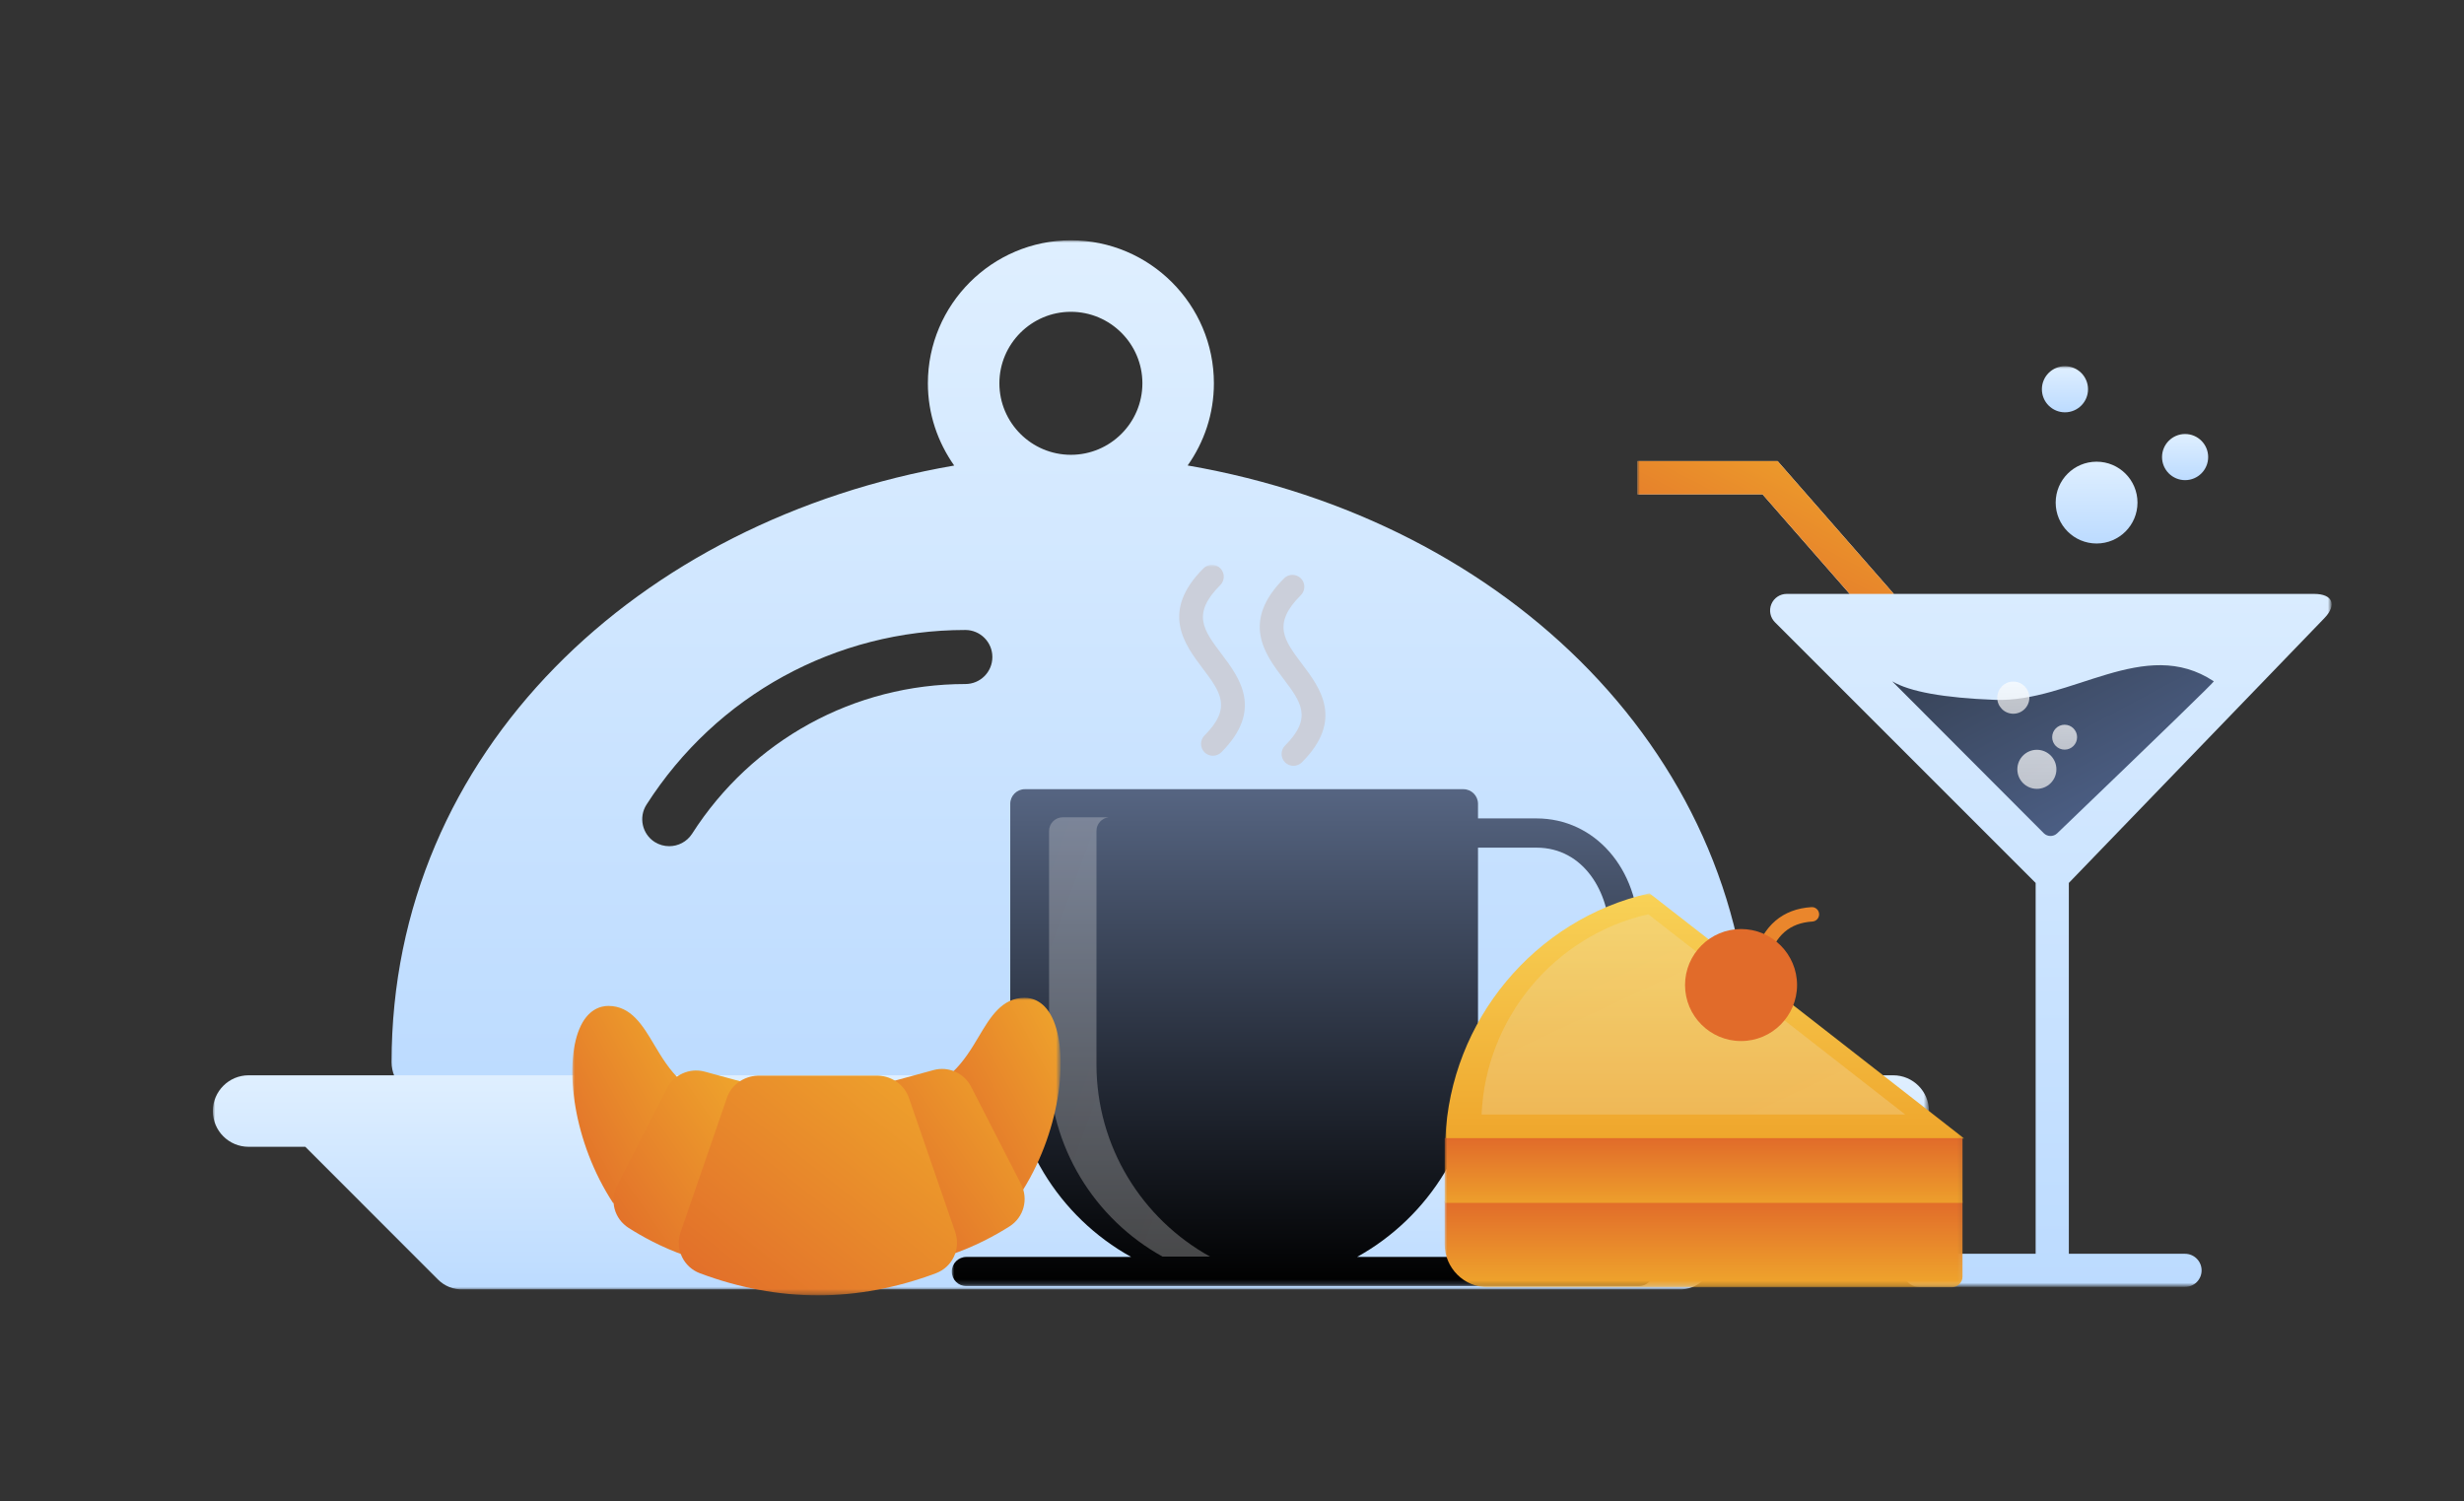 <?xml version="1.0" encoding="utf-8"?>
<!-- Generator: Adobe Illustrator 22.0.0, SVG Export Plug-In . SVG Version: 6.00 Build 0)  -->
<svg version="1.1" id="Layer_1" xmlns="http://www.w3.org/2000/svg" xmlns:xlink="http://www.w3.org/1999/xlink" x="0px" y="0px"
	 viewBox="0 0 512 312" enable-background="new 0 0 512 312" xml:space="preserve">
<rect x="0" y="0" width="512" height="312" fill="#333333" stroke="none"/>
<defs>
	<filter id="Adobe_OpacityMaskFilter" filterUnits="userSpaceOnUse" x="44.229" y="49.936" width="356.6" height="218.006">
		<feColorMatrix  type="matrix" values="1 0 0 0 0  0 1 0 0 0  0 0 1 0 0  0 0 0 1 0"/>
	</filter>
</defs>
<mask maskUnits="userSpaceOnUse" x="44.229" y="49.936" width="356.6" height="218.006" id="mask-2_1_">
	<g filter="url(#Adobe_OpacityMaskFilter)">
		<rect id="path-1_2_" y="0" fill="#FFFFFF" width="512" height="312"/>
	</g>
</mask>
<g id="tray" mask="url(#mask-2_1_)">
	<g transform="translate(43.873, 49.887)">
		
			<linearGradient id="Fill-13_1_" gradientUnits="userSpaceOnUse" x1="-44.369" y1="148.787" x2="-44.369" y2="147.787" gradientTransform="matrix(282.457 0 0 -178.233 12711.093 26518.732)">
			<stop  offset="0" style="stop-color:#DFEFFF"/>
			<stop  offset="1" style="stop-color:#BCDBFF"/>
		</linearGradient>
		<path id="Fill-13" fill="url(#Fill-13_1_)" d="M90.462,117.324c14.534-22.733,39.31-36.3,66.255-36.3
			c3.111,0,5.616,2.527,5.616,5.616c0,3.111-2.505,5.616-5.616,5.616c-23.092,0-44.331,11.647-56.787,31.123
			c-1.078,1.662-2.887,2.572-4.74,2.572c-1.045,0-2.089-0.281-3.033-0.876C89.552,123.411,88.799,119.918,90.462,117.324
			 M178.65,14.907c8.187,0,14.858,6.671,14.858,14.858c0,8.202-6.671,14.858-14.858,14.858s-14.858-6.657-14.858-14.858
			C163.791,21.579,170.463,14.907,178.65,14.907 M44.925,178.26h267.45c0.059,0.03,0.119,0.03,0.149,0
			c4.116,0,7.429-3.299,7.429-7.429c0-63.163-50.355-112.492-117.039-123.993c3.417-4.844,5.453-10.698,5.453-17.072
			c0-16.359-13.328-29.717-29.717-29.717s-29.717,13.358-29.717,29.717c0,6.374,2.05,12.228,5.468,17.087
			C88.98,58.13,37.496,106.182,37.496,170.83C37.496,174.961,40.824,178.26,44.925,178.26"/>
		
			<linearGradient id="Fill-11_1_" gradientUnits="userSpaceOnUse" x1="-44.37" y1="150.692" x2="-44.37" y2="149.692" gradientTransform="matrix(356.6 0 0 -44.493 16000.951 6878.297)">
			<stop  offset="0" style="stop-color:#DFEFFF"/>
			<stop  offset="1" style="stop-color:#BCDBFF"/>
		</linearGradient>
		<path id="Fill-11" fill="url(#Fill-11_1_)" d="M349.526,173.562H7.785c-4.101,0-7.429,3.343-7.429,7.429
			c0,4.116,3.328,7.429,7.429,7.429h11.783L47.1,215.967c1.397,1.412,3.284,2.169,5.26,2.08h252.591
			c1.976,0.089,3.863-0.669,5.245-2.08l27.547-27.547h11.783c4.101,0,7.429-3.313,7.429-7.429
			C356.955,176.905,353.627,173.562,349.526,173.562"/>
	</g>
</g>
<defs>
	<filter id="Adobe_OpacityMaskFilter_1_" filterUnits="userSpaceOnUse" x="197.77" y="117.366" width="145.797" height="149.9">
		<feColorMatrix  type="matrix" values="1 0 0 0 0  0 1 0 0 0  0 0 1 0 0  0 0 0 1 0"/>
	</filter>
</defs>
<mask maskUnits="userSpaceOnUse" x="197.77" y="117.366" width="145.797" height="149.9" id="mask-2_2_">
	<g filter="url(#Adobe_OpacityMaskFilter_1_)">
		<rect id="path-1_3_" y="0" fill="#FFFFFF" width="512" height="312"/>
	</g>
</mask>
<g id="coffee" mask="url(#mask-2_2_)">
	
		<linearGradient id="Fill-46_1_" gradientUnits="userSpaceOnUse" x1="-0.493" y1="199.134" x2="-0.493" y2="198.134" gradientTransform="matrix(145.797 0 0 -103.273 342.567 20729.051)">
		<stop  offset="0" style="stop-color:#566582"/>
		<stop  offset="1" style="stop-color:#000000"/>
	</linearGradient>
	<path id="Fill-46" fill="url(#Fill-46_1_)" d="M307.118,176.143h12.15c9.866,0,15.187,9.392,15.187,18.225
		s-5.322,18.225-15.187,18.225h-12.15V176.143z M340.53,261.191h-58.537c14.962-8.286,25.126-24.233,25.126-42.524h12.15
		c12.119,0,21.262-10.449,21.262-24.299c0-13.845-9.143-24.299-21.262-24.299h-12.15v-3.037c0-1.671-1.361-3.037-3.037-3.037
		h-91.123c-1.677,0-3.037,1.367-3.037,3.037v51.636c0,18.291,10.157,34.238,25.12,42.524h-34.232c-1.677,0-3.037,1.367-3.037,3.037
		c0,1.677,1.361,3.037,3.037,3.037H340.53c1.677,0,3.037-1.361,3.037-3.037C343.567,262.558,342.206,261.191,340.53,261.191
		L340.53,261.191z"/>
	
		<linearGradient id="Combined-Shape_1_" gradientUnits="userSpaceOnUse" x1="-0.04" y1="198.207" x2="-1.016" y2="199.183" gradientTransform="matrix(33.446 0 0 -91.286 250.433 18361.031)">
		<stop  offset="0" style="stop-color:#F1F1F1"/>
		<stop  offset="1" style="stop-color:#E7E6E6"/>
	</linearGradient>
	<path id="Combined-Shape" opacity="0.283" fill="url(#Combined-Shape_1_)" enable-background="new    " d="M230.391,169.832
		c-1.434,0.15-2.554,1.369-2.554,2.838v48.504c0,17.182,9.541,32.161,23.596,39.944h-9.878
		c-14.039-7.788-23.568-22.758-23.568-39.929v-48.504c0-1.569,1.278-2.853,2.853-2.853H230.391z"/>
	<path id="Fill-200" fill="#CBCFDA" d="M252.032,157.048c-0.632,0-1.263-0.242-1.747-0.721c-0.962-0.967-0.962-2.527,0-3.494
		c5.779-5.769,3.326-9.022-0.385-13.942c-3.741-4.96-8.864-11.756,0.183-20.803c0.962-0.962,2.522-0.962,3.489,0
		c0.962,0.972,0.962,2.532,0,3.489c-6.011,6.016-3.514,9.328,0.267,14.342c3.692,4.891,8.75,11.593-0.059,20.408
		C253.295,156.806,252.664,157.048,252.032,157.048"/>
	<path id="Fill-200-Copy" fill="#CBCFDA" d="M268.771,159.14c-0.632,0-1.263-0.242-1.747-0.721c-0.962-0.967-0.962-2.527,0-3.494
		c5.779-5.769,3.326-9.022-0.385-13.942c-3.741-4.96-8.864-11.756,0.183-20.803c0.962-0.962,2.522-0.962,3.489,0
		c0.962,0.972,0.962,2.532,0,3.489c-6.011,6.016-3.514,9.328,0.267,14.342c3.692,4.891,8.75,11.593-0.059,20.408
		C270.034,158.898,269.403,159.14,268.771,159.14"/>
</g>
<defs>
	<filter id="Adobe_OpacityMaskFilter_2_" filterUnits="userSpaceOnUse" x="340.225" y="76.094" width="144.285" height="191.343">
		<feColorMatrix  type="matrix" values="1 0 0 0 0  0 1 0 0 0  0 0 1 0 0  0 0 0 1 0"/>
	</filter>
</defs>
<mask maskUnits="userSpaceOnUse" x="340.225" y="76.094" width="144.285" height="191.343" id="mask-2_3_">
	<g filter="url(#Adobe_OpacityMaskFilter_2_)">
		<rect id="path-1_4_" y="0" fill="#FFFFFF" width="512" height="312"/>
	</g>
</mask>
<g id="drink" mask="url(#mask-2_3_)">
	
		<linearGradient id="glass_1_" gradientUnits="userSpaceOnUse" x1="-0.493" y1="198.698" x2="-0.493" y2="197.698" gradientTransform="matrix(144.285 0 0 -171.612 483.509 34194.812)">
		<stop  offset="0" style="stop-color:#DFEFFF"/>
		<stop  offset="1" style="stop-color:#BCDBFF"/>
	</linearGradient>
	<path id="glass" fill="url(#glass_1_)" d="M482.984,128.457c2.688-2.785,1.728-5.043-2.127-5.043H393.52L369.38,95.824h-29.155
		v6.897h26.017l18.105,20.692h-13.084c-1.393,0-2.655,0.841-3.187,2.131c-0.538,1.297-0.241,2.773,0.745,3.759l54.171,54.171v77.064
		h-24.141c-1.904,0-3.449,1.552-3.449,3.449c0,1.904,1.545,3.449,3.449,3.449h55.178c1.904,0,3.449-1.545,3.449-3.449
		c0-1.897-1.545-3.449-3.449-3.449H429.89v-77.064L482.984,128.457z"/>
	
		<linearGradient id="liquid_1_" gradientUnits="userSpaceOnUse" x1="-0.113" y1="193.757" x2="-1.08" y2="194.724" gradientTransform="matrix(-66.834 0 0 35.492 392.183 -6742.005)">
		<stop  offset="0" style="stop-color:#364154"/>
		<stop  offset="1" style="stop-color:#516691"/>
	</linearGradient>
	<path id="liquid" fill="url(#liquid_1_)" d="M460.017,141.581c0.03,0.183-10.818,10.71-32.547,31.581l0,0
		c-0.786,0.755-2.031,0.742-2.801-0.03l-31.486-31.552c3.63,2.159,10.732,3.442,21.306,3.849
		C430.351,146.04,445.603,132.009,460.017,141.581z"/>
	<g id="bubbles">
		
			<linearGradient id="Oval_1_" gradientUnits="userSpaceOnUse" x1="-0.441" y1="204.686" x2="-0.441" y2="203.686" gradientTransform="matrix(17 0 0 -17 443.154 3575.609)">
			<stop  offset="0" style="stop-color:#DFEFFF"/>
			<stop  offset="1" style="stop-color:#BCDBFF"/>
		</linearGradient>
		<circle id="Oval" fill="url(#Oval_1_)" cx="435.654" cy="104.44" r="8.5"/>
		
			<linearGradient id="Oval-Copy_1_" gradientUnits="userSpaceOnUse" x1="-0.396" y1="209.827" x2="-0.396" y2="208.827" gradientTransform="matrix(9.586 0 0 -9.586 457.84 2101.599)">
			<stop  offset="0" style="stop-color:#DFEFFF"/>
			<stop  offset="1" style="stop-color:#BCDBFF"/>
		</linearGradient>
		<circle id="Oval-Copy" fill="url(#Oval-Copy_1_)" cx="454.047" cy="94.981" r="4.793"/>
		
			<linearGradient id="Oval-Copy-2_1_" gradientUnits="userSpaceOnUse" x1="-0.396" y1="209.827" x2="-0.396" y2="208.827" gradientTransform="matrix(9.586 0 0 -9.586 432.875 2087.505)">
			<stop  offset="0" style="stop-color:#DFEFFF"/>
			<stop  offset="1" style="stop-color:#BCDBFF"/>
		</linearGradient>
		<circle id="Oval-Copy-2" fill="url(#Oval-Copy-2_1_)" cx="429.082" cy="80.887" r="4.793"/>
		
			<linearGradient id="Oval-Copy-3_1_" gradientUnits="userSpaceOnUse" x1="-0.307" y1="219.865" x2="-0.307" y2="218.865" gradientTransform="matrix(5.177 0 0 -5.177 430.602 1288.918)">
			<stop  offset="0" style="stop-color:#FEFEFE"/>
			<stop  offset="1" style="stop-color:#EFEFEF"/>
		</linearGradient>
		
			<circle id="Oval-Copy-3" opacity="0.714" fill="url(#Oval-Copy-3_1_)" enable-background="new    " cx="429.014" cy="153.189" r="2.589"/>
		
			<linearGradient id="Oval-Copy-4_1_" gradientUnits="userSpaceOnUse" x1="-0.377" y1="211.964" x2="-0.377" y2="210.964" gradientTransform="matrix(8.115 0 0 -8.115 426.305 1875.924)">
			<stop  offset="0" style="stop-color:#FEFEFE"/>
			<stop  offset="1" style="stop-color:#EFEFEF"/>
		</linearGradient>
		
			<circle id="Oval-Copy-4" opacity="0.714" fill="url(#Oval-Copy-4_1_)" enable-background="new    " cx="423.247" cy="159.866" r="4.058"/>
		
			<linearGradient id="Oval-Copy-5_1_" gradientUnits="userSpaceOnUse" x1="-0.35" y1="214.958" x2="-0.35" y2="213.958" gradientTransform="matrix(6.679 0 0 -6.679 420.686 1577.36)">
			<stop  offset="0" style="stop-color:#FEFEFE"/>
			<stop  offset="1" style="stop-color:#EFEFEF"/>
		</linearGradient>
		
			<circle id="Oval-Copy-5" opacity="0.714" fill="url(#Oval-Copy-5_1_)" enable-background="new    " cx="418.346" cy="144.975" r="3.34"/>
	</g>
	
		<linearGradient id="straw_1_" gradientUnits="userSpaceOnUse" x1="0.019" y1="202.135" x2="-0.981" y2="201.135" gradientTransform="matrix(53.295 0 0 -27.589 392.52 5672.579)">
		<stop  offset="0" style="stop-color:#EFA62C"/>
		<stop  offset="1" style="stop-color:#E16B2A"/>
	</linearGradient>
	<polygon id="straw" fill="url(#straw_1_)" points="384.347,123.414 366.241,102.722 340.225,102.722 340.225,95.824 369.38,95.824 
		393.52,123.414 	"/>
</g>
<defs>
	<filter id="Adobe_OpacityMaskFilter_3_" filterUnits="userSpaceOnUse" x="300.191" y="185.624" width="107.945" height="81.876">
		<feColorMatrix  type="matrix" values="1 0 0 0 0  0 1 0 0 0  0 0 1 0 0  0 0 0 1 0"/>
	</filter>
</defs>
<mask maskUnits="userSpaceOnUse" x="300.191" y="185.624" width="107.945" height="81.876" id="mask-2_4_">
	<g filter="url(#Adobe_OpacityMaskFilter_3_)">
		<rect id="path-1_5_" y="0" fill="#FFFFFF" width="512" height="312"/>
	</g>
</mask>
<g id="cake" mask="url(#mask-2_4_)">
	
		<linearGradient id="Fill-63_1_" gradientUnits="userSpaceOnUse" x1="-0.491" y1="203.34" x2="-0.491" y2="204.34" gradientTransform="matrix(107.609 0 0 -17.935 406.799 3914.358)">
		<stop  offset="0" style="stop-color:#EFA62C"/>
		<stop  offset="1" style="stop-color:#E16B2A"/>
	</linearGradient>
	<path id="Fill-63" fill="url(#Fill-63_1_)" d="M300.191,258.533c0,4.95,4.017,8.967,8.967,8.967h96.399
		c1.237,0,2.242-1.004,2.242-2.242v-15.693H300.191V258.533z"/>
	
		<linearGradient id="Fill-64_1_" gradientUnits="userSpaceOnUse" x1="-0.491" y1="200.257" x2="-0.491" y2="199.257" gradientTransform="matrix(107.803 0 0 -50.961 407.135 10390.945)">
		<stop  offset="0" style="stop-color:#F8D257"/>
		<stop  offset="1" style="stop-color:#EFA62C"/>
	</linearGradient>
	<path id="Fill-64" fill="url(#Fill-64_1_)" d="M342.742,185.624c-23.926,5.416-41.376,26.534-42.409,50.961h107.803
		C408.135,236.585,346.5,188.5,342.742,185.624z"/>
	
		<linearGradient id="Fill-64-Copy_1_" gradientUnits="userSpaceOnUse" x1="-0.14" y1="199.603" x2="-1.116" y2="200.579" gradientTransform="matrix(88.028 0 0 -41.613 394.889 8544.052)">
		<stop  offset="0" style="stop-color:#F1F1F1"/>
		<stop  offset="1" style="stop-color:#E7E6E6"/>
	</linearGradient>
	<path id="Fill-64-Copy" opacity="0.203" fill="url(#Fill-64-Copy_1_)" enable-background="new    " d="M342.491,189.983
		c-19.537,4.423-33.786,21.667-34.63,41.613h88.028C395.889,231.597,345.56,192.332,342.491,189.983z"/>
	
		<linearGradient id="Fill-65_1_" gradientUnits="userSpaceOnUse" x1="-0.491" y1="205.297" x2="-0.491" y2="206.44" gradientTransform="matrix(107.609 0 0 -13.451 406.801 3013.357)">
		<stop  offset="0" style="stop-color:#EFA62C"/>
		<stop  offset="1" style="stop-color:#E16B2A"/>
	</linearGradient>
	<polygon id="Fill-65" fill="url(#Fill-65_1_)" points="300.193,249.964 407.801,249.964 407.801,236.513 300.193,236.513 	"/>
	<path id="Path-2" fill="#EA862C" d="M367.439,199.423c-0.234,0.795-1.068,1.25-1.862,1.016c-0.795-0.234-1.25-1.068-1.016-1.862
		c1.839-6.253,5.86-9.7,11.845-10.074c0.827-0.052,1.539,0.577,1.591,1.404c0.052,0.827-0.577,1.539-1.404,1.591
		C371.912,191.79,368.933,194.343,367.439,199.423z"/>
	<path id="Path" fill="#E16B2A" d="M361.776,216.331c-6.418,0-11.638-5.217-11.638-11.638c0-6.418,5.221-11.638,11.638-11.638
		c6.418,0,11.638,5.221,11.638,11.638C373.414,211.113,368.194,216.331,361.776,216.331L361.776,216.331z"/>
</g>
<defs>
	<filter id="Adobe_OpacityMaskFilter_4_" filterUnits="userSpaceOnUse" x="118.922" y="207.339" width="101.473" height="61.837">
		<feColorMatrix  type="matrix" values="1 0 0 0 0  0 1 0 0 0  0 0 1 0 0  0 0 0 1 0"/>
	</filter>
</defs>
<mask maskUnits="userSpaceOnUse" x="118.922" y="207.339" width="101.473" height="61.837" id="mask-2_5_">
	<g filter="url(#Adobe_OpacityMaskFilter_4_)">
		<rect id="path-1_6_" y="0" fill="#FFFFFF" width="512" height="312"/>
	</g>
</mask>
<g id="croissant" mask="url(#mask-2_5_)">
	
		<linearGradient id="Fill-81_1_" gradientUnits="userSpaceOnUse" x1="0.046" y1="200.789" x2="-0.954" y2="199.789" gradientTransform="matrix(22.563 0 0 -41.071 219.395 8453.912)">
		<stop  offset="0" style="stop-color:#EFA62C"/>
		<stop  offset="1" style="stop-color:#E16B2A"/>
	</linearGradient>
	<path id="Fill-81" fill="url(#Fill-81_1_)" d="M200.878,226.684l10.371,20.246c0.246,0.479,0.415,0.982,0.596,1.479
		c8.495-12.903,10.225-28.706,7.097-36.265c-1.731-4.18-4.525-4.806-6.033-4.806c-4.747,0-7.173,4.092-9.518,8.045
		c-1.52,2.561-3.175,5.297-5.56,7.507C199.06,223.93,200.112,225.187,200.878,226.684"/>
	
		<linearGradient id="Fill-82_1_" gradientUnits="userSpaceOnUse" x1="-0.067" y1="200.902" x2="-1.067" y2="199.902" gradientTransform="matrix(22.567 0 0 -41.071 140.489 8455.604)">
		<stop  offset="0" style="stop-color:#EFA62C"/>
		<stop  offset="1" style="stop-color:#E16B2A"/>
	</linearGradient>
	<path id="Fill-82" fill="url(#Fill-82_1_)" d="M128.06,248.629l10.377-20.252c0.766-1.491,1.824-2.754,3.052-3.783
		c-2.379-2.216-4.046-4.958-5.56-7.513c-2.35-3.958-4.776-8.05-9.518-8.05c-1.514,0-4.303,0.626-6.033,4.806
		c-3.134,7.559-1.403,23.356,7.092,36.265C127.657,249.605,127.815,249.108,128.06,248.629"/>
	
		<linearGradient id="Fill-83_1_" gradientUnits="userSpaceOnUse" x1="0.056" y1="200.958" x2="-0.944" y2="199.958" gradientTransform="matrix(26.607 0 0 -38.474 153.085 7954.778)">
		<stop  offset="0" style="stop-color:#EFA62C"/>
		<stop  offset="1" style="stop-color:#E16B2A"/>
	</linearGradient>
	<path id="Fill-83" fill="url(#Fill-83_1_)" d="M142.948,255.838l9.67-28.057c0.339-1.082,0.859-2.081,1.467-3.011l-7.688-2.093
		c-3.104-0.818-6.343,0.631-7.793,3.449l-10.377,20.246c-1.596,3.128-0.567,6.899,2.391,8.787c2.613,1.666,6.869,4.069,11.827,5.764
		C142.275,259.258,142.41,257.533,142.948,255.838"/>
	
		<linearGradient id="Fill-84_1_" gradientUnits="userSpaceOnUse" x1="-0.009" y1="201.003" x2="-1.009" y2="200.003" gradientTransform="matrix(27.246 0 0 -38.727 211.913 8004.573)">
		<stop  offset="0" style="stop-color:#EFA62C"/>
		<stop  offset="1" style="stop-color:#E16B2A"/>
	</linearGradient>
	<path id="Fill-84" fill="url(#Fill-84_1_)" d="M212.163,246.055l-10.377-20.246c-1.444-2.83-4.718-4.285-7.793-3.449l-8.325,2.274
		c0.602,0.935,1.117,1.953,1.467,3.058l9.53,27.612c0.59,1.871,0.707,3.747,0.491,5.548c5.285-1.701,9.869-4.256,12.622-6.01
		C212.736,252.959,213.759,249.183,212.163,246.055"/>
	
		<linearGradient id="Fill-85_1_" gradientUnits="userSpaceOnUse" x1="0.037" y1="200.495" x2="-0.963" y2="199.495" gradientTransform="matrix(57.812 0 0 -45.654 197.861 9377.815)">
		<stop  offset="0" style="stop-color:#EFA62C"/>
		<stop  offset="1" style="stop-color:#E16B2A"/>
	</linearGradient>
	<path id="Fill-85" fill="url(#Fill-85_1_)" d="M198.532,256.144l-9.582-27.764c-0.883-2.83-3.473-4.736-6.443-4.858h-25.092
		c-2.97,0.123-5.56,2.029-6.425,4.776l-9.623,27.922c-1.087,3.426,0.702,7.109,4.075,8.366c8.126,3.04,16.376,4.589,24.52,4.589
		c8.144,0,16.393-1.549,24.52-4.595C197.854,263.318,199.643,259.641,198.532,256.144"/>
</g>
</svg>
